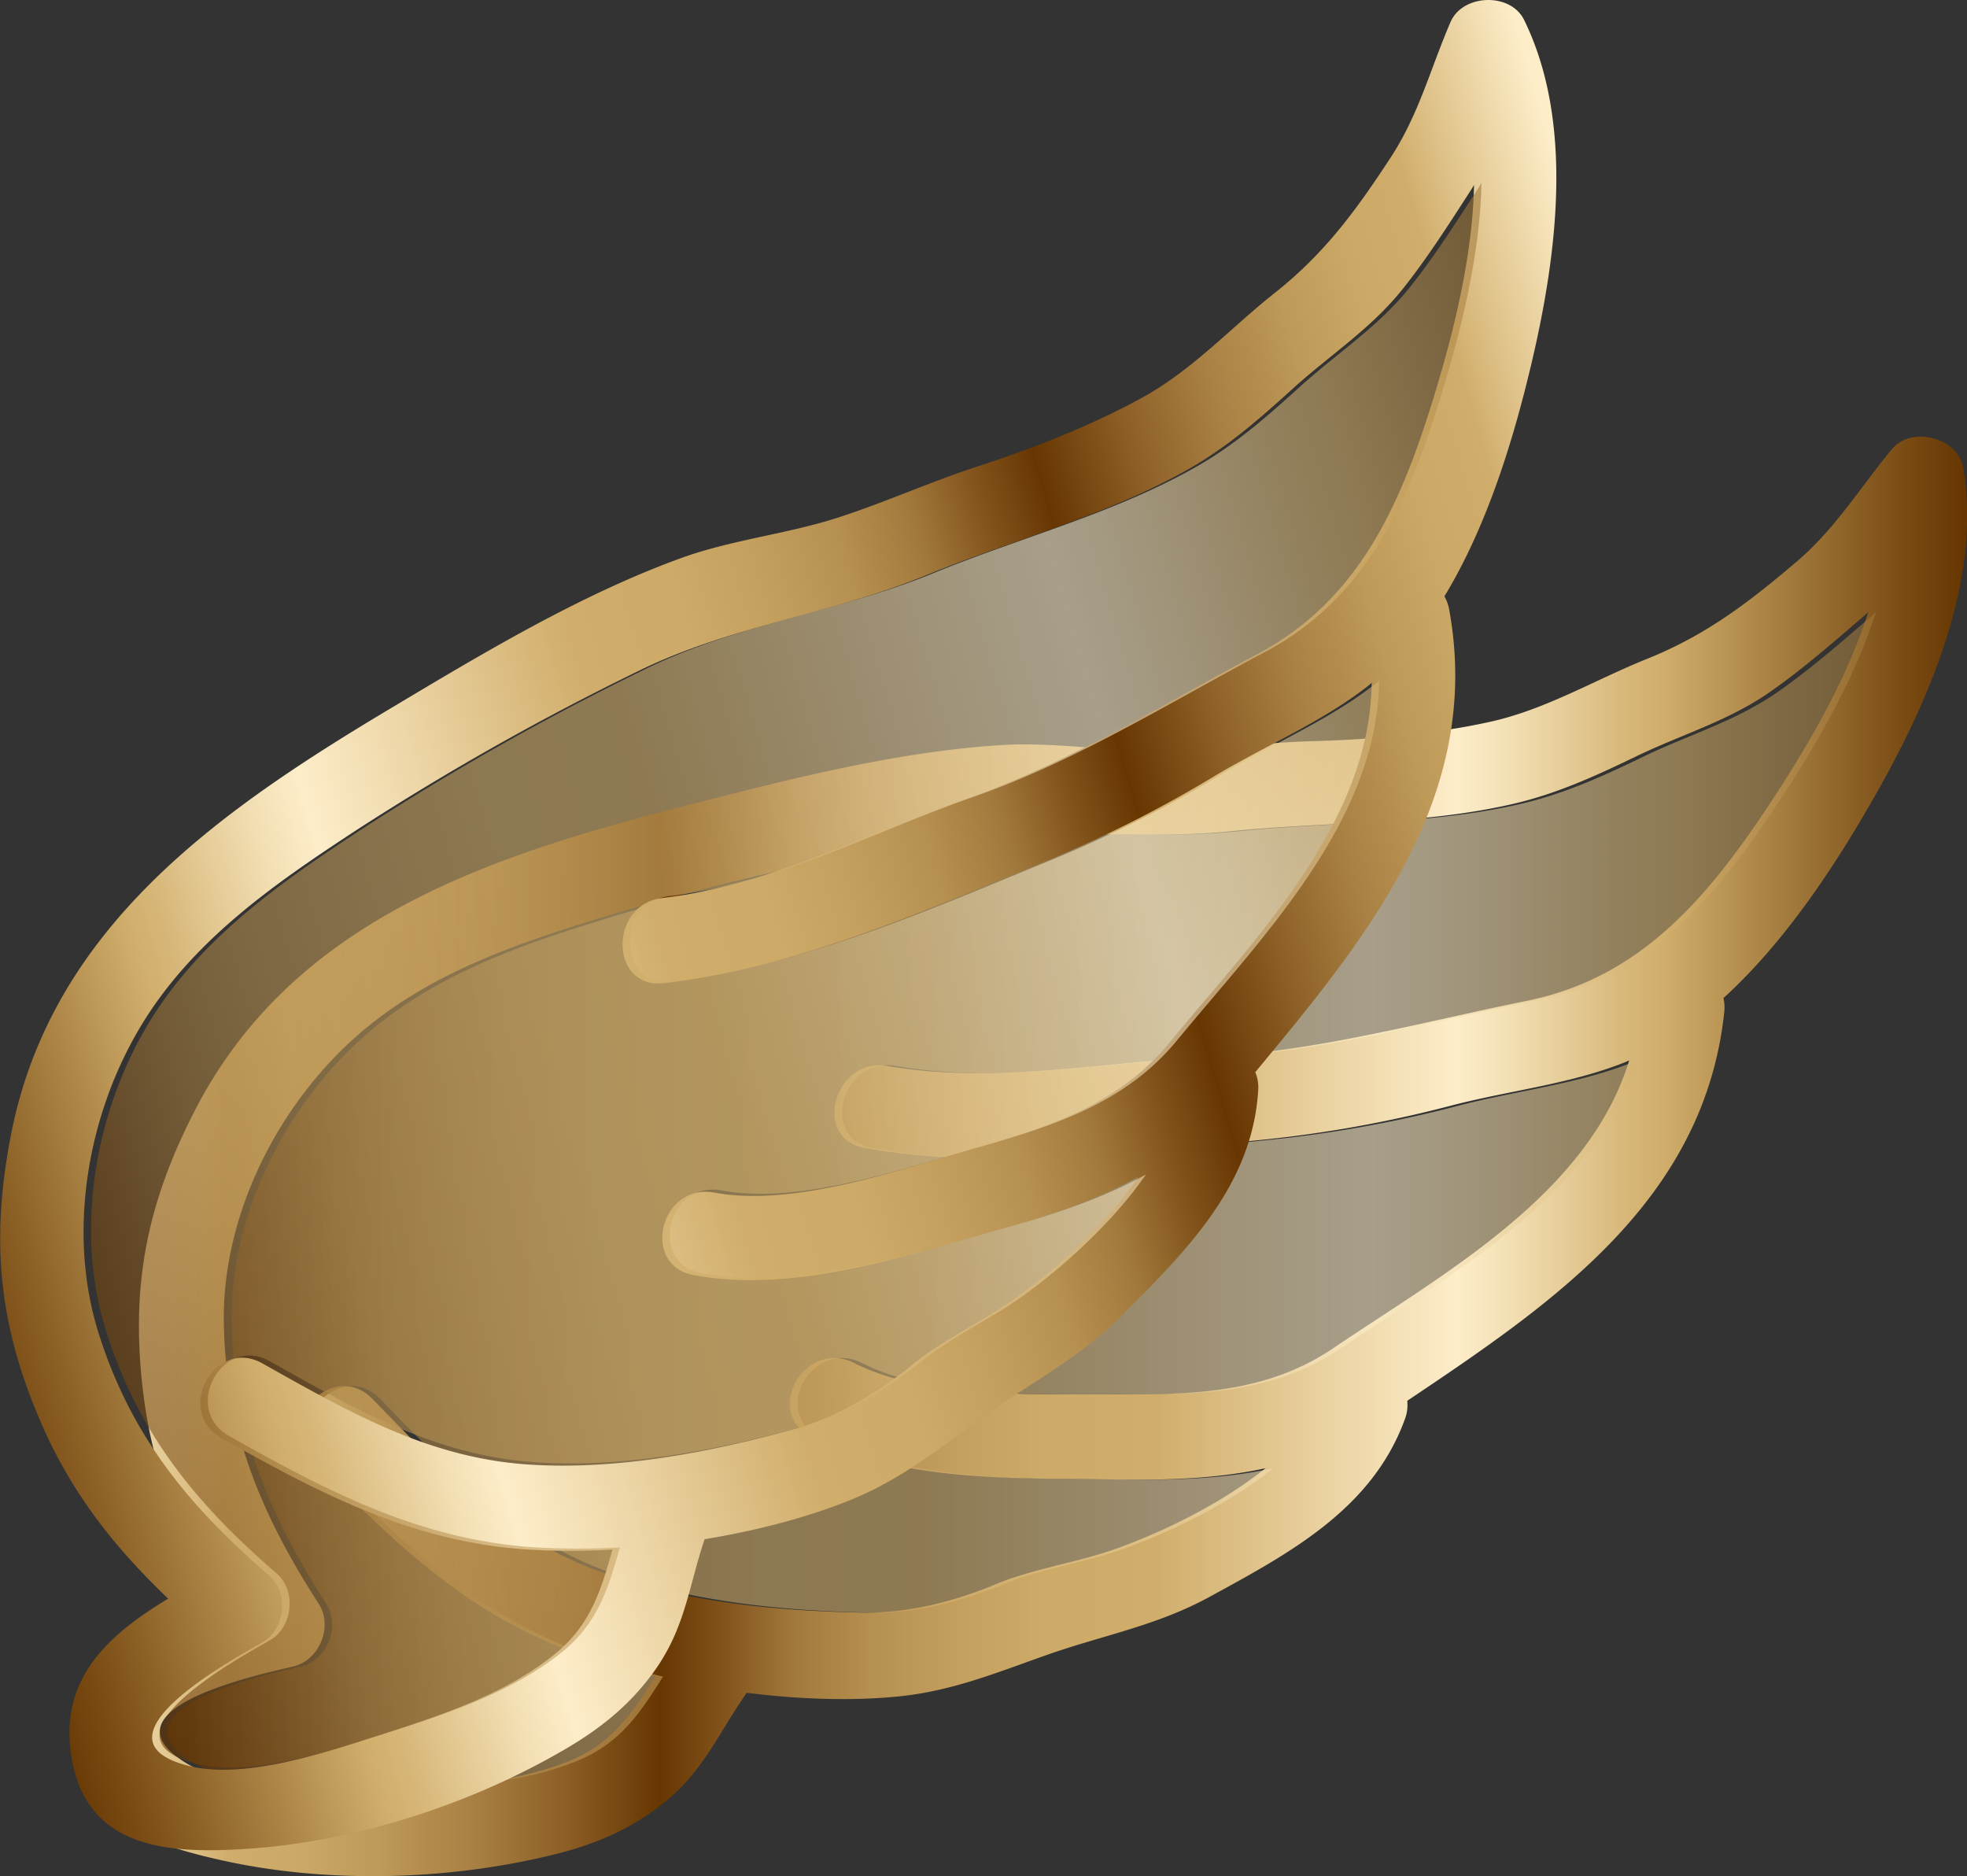 <svg id="圖層_1" data-name="圖層 1" xmlns="http://www.w3.org/2000/svg" xmlns:xlink="http://www.w3.org/1999/xlink" viewBox="0 0 547.97 522.61"><rect x="0" y="0" width="547.97" height="522.61" fill="#333333" stroke="none"/><defs><style>.cls-1{fill:url(#未命名漸層_3);}.cls-2,.cls-4{opacity:0.58;}.cls-2{fill:url(#未命名漸層_3-2);}.cls-3{fill:url(#未命名漸層_3-3);}.cls-4{fill:url(#未命名漸層_3-4);}</style><linearGradient id="未命名漸層_3" x1="5556.76" y1="322.13" x2="6083.41" y2="322.13" gradientTransform="translate(-5535.44)" gradientUnits="userSpaceOnUse"><stop offset="0" stop-color="#fdedc9"/><stop offset="0.02" stop-color="#f2deb2"/><stop offset="0.07" stop-color="#d7b779"/><stop offset="0.08" stop-color="#d0ad6a"/><stop offset="0.12" stop-color="#cba865"/><stop offset="0.16" stop-color="#be9958"/><stop offset="0.21" stop-color="#a98043"/><stop offset="0.26" stop-color="#8b5e25"/><stop offset="0.31" stop-color="#663500"/><stop offset="0.31" stop-color="#683702"/><stop offset="0.35" stop-color="#885b22"/><stop offset="0.38" stop-color="#a2793c"/><stop offset="0.42" stop-color="#b69050"/><stop offset="0.47" stop-color="#c5a05f"/><stop offset="0.51" stop-color="#cdaa67"/><stop offset="0.57" stop-color="#d0ad6a"/><stop offset="0.67" stop-color="#edd6a7"/><stop offset="0.73" stop-color="#fdedc9"/><stop offset="0.76" stop-color="#f2deb2"/><stop offset="0.82" stop-color="#d7b779"/><stop offset="0.84" stop-color="#d0ad6a"/><stop offset="0.95" stop-color="#84581e"/><stop offset="1" stop-color="#663500"/></linearGradient><linearGradient id="未命名漸層_3-2" x1="-3600.7" y1="334.46" x2="-4383.21" y2="334.46" gradientTransform="matrix(-1, 0, 0, 1, -3789.7, 0)" xlink:href="#未命名漸層_3"/><linearGradient id="未命名漸層_3-3" x1="-4463.65" y1="1172.8" x2="-3937.01" y2="1172.8" gradientTransform="matrix(-0.96, 0.28, 0.28, 0.96, -4133.03, 329.25)" xlink:href="#未命名漸層_3"/><linearGradient id="未命名漸層_3-4" x1="-3726.69" y1="1185.14" x2="-4509.2" y2="1185.14" gradientTransform="matrix(-0.96, 0.28, 0.28, 0.96, -4133.03, 329.25)" xlink:href="#未命名漸層_3"/></defs><title>wing_r</title><path class="cls-1" d="M61,518c29.8,6.78,63.91,5.86,93.62-1.51,11.08-2.75,20.78-6.83,29.75-13.86,11.59-9.08,15.77-19.9,23.66-31.11,14.8,1.84,29.66,2.34,42.81.95,14.67-1.54,27.15-6.7,40.79-11.5,15.82-5.57,30.49-8.07,45.39-16.21,22.08-12.06,45.24-24.35,54.37-49.51a11,11,0,0,0,.64-5.07c40.43-27.12,82.74-55.66,88.33-108.35a11.51,11.51,0,0,0-.24-3.82c17.32-15.75,31.28-37.18,41.88-55.75,15.23-26.68,30.25-60.66,24.91-91.94-1.45-8.49-14.38-11.79-19.83-5.23-9.07,10.91-15.67,22.08-26.62,31.4-13.34,11.35-25.26,20.46-41.55,27-14.6,5.86-28,14-43.55,17.51-15.79,3.52-33.7,5-49.76,5.45-13.71.37-27.21,2.26-40.9,2.64-15.14.43-30.28-2.47-45.33-1.57-30.17,1.8-61.45,10-90.6,17.47-53.59,13.81-107.31,31.79-134.31,84-13.7,26.47-18.24,49.67-14.49,79.53,2.68,21.32,10,39,20,56.5-18.23,4.81-35.26,12.33-38.23,34.2C18.17,505.3,39.58,513.15,61,518Zm20.71-53.83c7.26-1.7,11.14-11.12,7.09-17.42C72.85,422,62.89,398.63,62.36,368.56c-.51-28.77,13.72-58.27,34.82-78,20.55-19.19,47.1-27.95,73.49-35.9a741.79,741.79,0,0,1,87.94-20.26c28.29-4.87,56.06,0,84.54-2.89,26.06-2.66,52.77-1.66,78.48-7.62C434,221,444.79,216,456.1,210.54c12.67-6.08,25.43-9.73,37.07-17.86,9.24-6.45,17.82-14,26.35-21.32.32-.27.6-.56.91-.83-6.28,19.87-18.27,39.6-27.94,54.15-17.21,25.87-35.78,47.73-67.08,54.08-29.94,6.08-58.77,14.18-89.46,15.68-29.71,1.45-58.77,7.61-88.61,2.48-15-2.57-21.32,20.3-6.31,22.88,36.21,6.21,73.74,1.39,110-2.26a346,346,0,0,0,52.79-9.47c16.1-4.25,33.41-6,48.92-12.21.38-.15.75-.34,1.13-.5-11.5,37.44-51.83,59.45-82.51,80.21-18.24,12.34-38.8,13-60.53,12.81-22.19-.22-52.92,1.44-72.84-8.71-13.59-6.92-25.58,13.55-12,20.49,25.11,12.79,57.18,11.5,84.82,11.94,14.34.23,28.36-.21,41.72-3.14-12.85,10.38-30.08,18.37-42,22.56-11,3.88-22.49,5.33-33.34,9.84-11.28,4.69-24.15,8-36.51,7.82-24.56-.43-51.08-3-74.25-11.67-26.09-9.73-43.78-28.42-62.66-47.83-10.66-11-27.42,5.83-16.77,16.78,22,22.6,42.87,42.9,73.12,53.93A201.06,201.06,0,0,0,182.55,467c-6.08,9.58-11.58,18.42-23.8,23.44-17.12,7-36.87,7.37-55.11,7.77-15.13.33-38.17,1.14-51.73-7.09C27.13,476.09,71.93,466.48,81.67,464.19Z" transform="translate(0 0)"/><path class="cls-2" d="M83.84,464.19c7.26-1.7,11.13-11.12,7.09-17.42C75,422,65.06,398.63,64.53,368.56c-.51-28.77,13.72-58.27,34.81-78,20.56-19.19,47.11-27.95,73.5-35.9a739.79,739.79,0,0,1,87.94-20.25c28.29-4.88,56.06,0,84.54-2.9,26.05-2.66,52.77-1.66,78.48-7.62C436.16,221,447,216,458.26,210.54c12.68-6.08,25.44-9.73,37.08-17.86,9.24-6.45,17.81-14,26.35-21.32.32-.27.6-.56.91-.83-6.28,19.87-18.27,39.6-27.94,54.15-17.21,25.87-35.79,47.73-67.08,54.08-29.95,6.08-58.77,14.18-89.46,15.68-29.71,1.45-58.77,7.61-88.61,2.48-15-2.57-21.33,20.3-6.31,22.88,36.21,6.21,73.73,1.39,110-2.26a345.65,345.65,0,0,0,52.78-9.47c16.11-4.25,33.42-6,48.93-12.21.38-.15.75-.34,1.13-.5-11.5,37.44-51.83,59.45-82.51,80.21-18.24,12.34-38.8,13-60.54,12.81-22.18-.22-52.92,1.44-72.83-8.71-13.59-6.92-25.58,13.55-12,20.49,25.11,12.79,57.18,11.5,84.81,11.94,14.35.23,28.37-.21,41.73-3.14-12.85,10.38-30.08,18.37-42,22.56-11,3.88-22.49,5.33-33.35,9.84-11.27,4.69-24.14,8-36.5,7.82-24.57-.43-51.08-3-74.25-11.67-26.09-9.73-43.78-28.42-62.66-47.83-10.67-11-27.42,5.83-16.77,16.78,22,22.6,42.87,42.9,73.12,53.93A201.06,201.06,0,0,0,184.72,467c-6.09,9.58-11.58,18.42-23.81,23.44-17.12,7-36.86,7.37-55.11,7.77-15.12.33-38.16,1.14-51.73-7.09C29.29,476.09,74.1,466.48,83.84,464.19Z" transform="translate(0 0)"/><path class="cls-3" d="M68.46,515c30.5-1.94,63-12.49,89.35-28,9.85-5.77,18-12.43,24.61-21.72,8.54-12,9.48-23.55,13.87-36.54,14.72-2.43,29.1-6.16,41.32-11.21,13.64-5.64,24.14-14.13,35.86-22.59,13.6-9.82,26.95-16.38,38.94-28.41,17.76-17.82,36.49-36.17,38.11-62.89a11,11,0,0,0-.82-5c31.08-37.46,63.57-76.82,54-128.94a11.76,11.76,0,0,0-1.31-3.6c12.15-20,19.46-44.52,24.36-65.33,7-29.9,11.82-66.75-2.17-95.23-3.79-7.72-17.12-7.23-20.49.6-5.61,13-8.77,25.62-16.63,37.66-9.58,14.67-18.43,26.78-32.2,37.68-12.34,9.76-22.86,21.41-36.8,29.13-14.15,7.85-30.9,14.37-46.18,19.33-13,4.24-25.45,9.87-38.47,14.12-14.4,4.7-29.74,6.21-43.92,11.34-28.42,10.27-56.11,27-81.94,42.43C60.48,226.26,14.06,258.72,3,316.4c-5.64,29.27-3.42,52.8,8.64,80.38,8.61,19.68,20.63,34.57,35.2,48.51-16.12,9.78-30.32,21.82-27,43.63C23.81,514.94,46.57,516.41,68.46,515Zm4.6-57.49c6.48-3.69,7.53-13.83,1.87-18.72C52.66,419.6,36.47,400,27.45,371.29c-8.64-27.45-3.36-59.78,11.29-84.65C53,262.41,76,246.49,99.05,231.38A740.84,740.84,0,0,1,177.65,187c25.74-12.69,53.76-15.87,80.25-26.73,24.24-9.93,50.14-16.55,73.1-29.55,11.05-6.25,20-14.18,29.27-22.58,10.43-9.43,21.63-16.54,30.5-27.64,7-8.8,13.12-18.46,19.23-27.91.23-.35.41-.7.63-1.06-.39,20.84-6.3,43.16-11.45,59.85-9.18,29.69-20.79,55.92-49,70.88-27,14.31-52.34,30.25-81.35,40.38-28.08,9.81-54.21,23.95-84.28,27.49-15.07,1.78-14.69,25.51.44,23.72,36.49-4.29,71.11-19.55,104.8-33.31a346.29,346.29,0,0,0,47.94-24C352,207.9,368.06,201.31,381.18,191c.32-.26.62-.55.94-.81-.42,39.17-32.85,71.71-56.4,100.31-14,17-33.52,23.48-54.42,29.44C250,326,221,336.28,199,332.19c-15-2.79-20.69,20.25-5.68,23,27.7,5.16,58.09-5.16,84.72-12.57,13.82-3.85,27.14-8.24,39.12-14.84-9.38,13.6-23.64,26.14-33.89,33.54-9.47,6.84-20.06,11.48-29.19,18.89-9.49,7.69-20.88,14.54-32.79,17.83-23.68,6.56-49.84,11.58-74.52,9.86-27.77-1.94-50-14.85-73.64-28.12-13.34-7.49-24.65,13.36-11.33,20.84,27.48,15.45,53.27,29,85.41,31a201.11,201.11,0,0,0,23.42,0c-3.13,10.9-5.89,20.94-16.19,29.22-14.43,11.59-33.27,17.52-50.65,23.07-14.41,4.6-36.28,11.91-51.62,7.86C24.13,484.39,64.38,462.48,73.06,457.53Z" transform="translate(0 0)"/><path class="cls-4" d="M75.14,456.92c6.48-3.69,7.53-13.83,1.86-18.72C54.74,419,38.55,399.36,29.53,370.68,20.89,343.23,26.17,310.9,40.82,286c14.27-24.24,37.25-40.15,60.31-55.26a739.09,739.09,0,0,1,78.6-44.34c25.74-12.69,53.76-15.87,80.25-26.73,24.23-9.94,50.14-16.55,73.1-29.55,11.05-6.25,20-14.18,29.27-22.59C372.78,98.14,384,91,392.84,79.93c7-8.81,13.12-18.46,19.24-27.91.23-.36.41-.71.63-1.06-.39,20.84-6.3,43.16-11.45,59.85-9.18,29.69-20.79,55.91-49,70.87-27,14.32-52.34,30.25-81.35,40.39-28.08,9.81-54.21,24-84.28,27.49-15.07,1.77-14.69,25.5.44,23.72,36.49-4.3,71.1-19.55,104.8-33.32a346.23,346.23,0,0,0,47.94-24c14.24-8.65,30.34-15.24,43.46-25.58.32-.25.62-.54.94-.8-.42,39.17-32.85,71.7-56.4,100.31-14,17-33.52,23.48-54.42,29.43C252,325.37,223,335.67,201.06,331.58c-15-2.79-20.69,20.24-5.68,23,27.7,5.15,58.09-5.17,84.72-12.58,13.82-3.84,27.14-8.24,39.12-14.84-9.38,13.6-23.64,26.15-33.89,33.55-9.47,6.83-20.06,11.48-29.19,18.88-9.49,7.69-20.88,14.54-32.79,17.84-23.68,6.55-49.84,11.57-74.52,9.85-27.78-1.94-50-14.85-73.64-28.11-13.34-7.5-24.65,13.35-11.34,20.84,27.49,15.44,53.28,29,85.42,31a203.34,203.34,0,0,0,23.42,0c-3.13,10.9-5.89,20.94-16.19,29.21-14.43,11.6-33.27,17.53-50.65,23.08-14.41,4.6-36.27,11.9-51.62,7.85C26.21,483.78,66.45,461.87,75.14,456.92Z" transform="translate(0 0)"/></svg>
